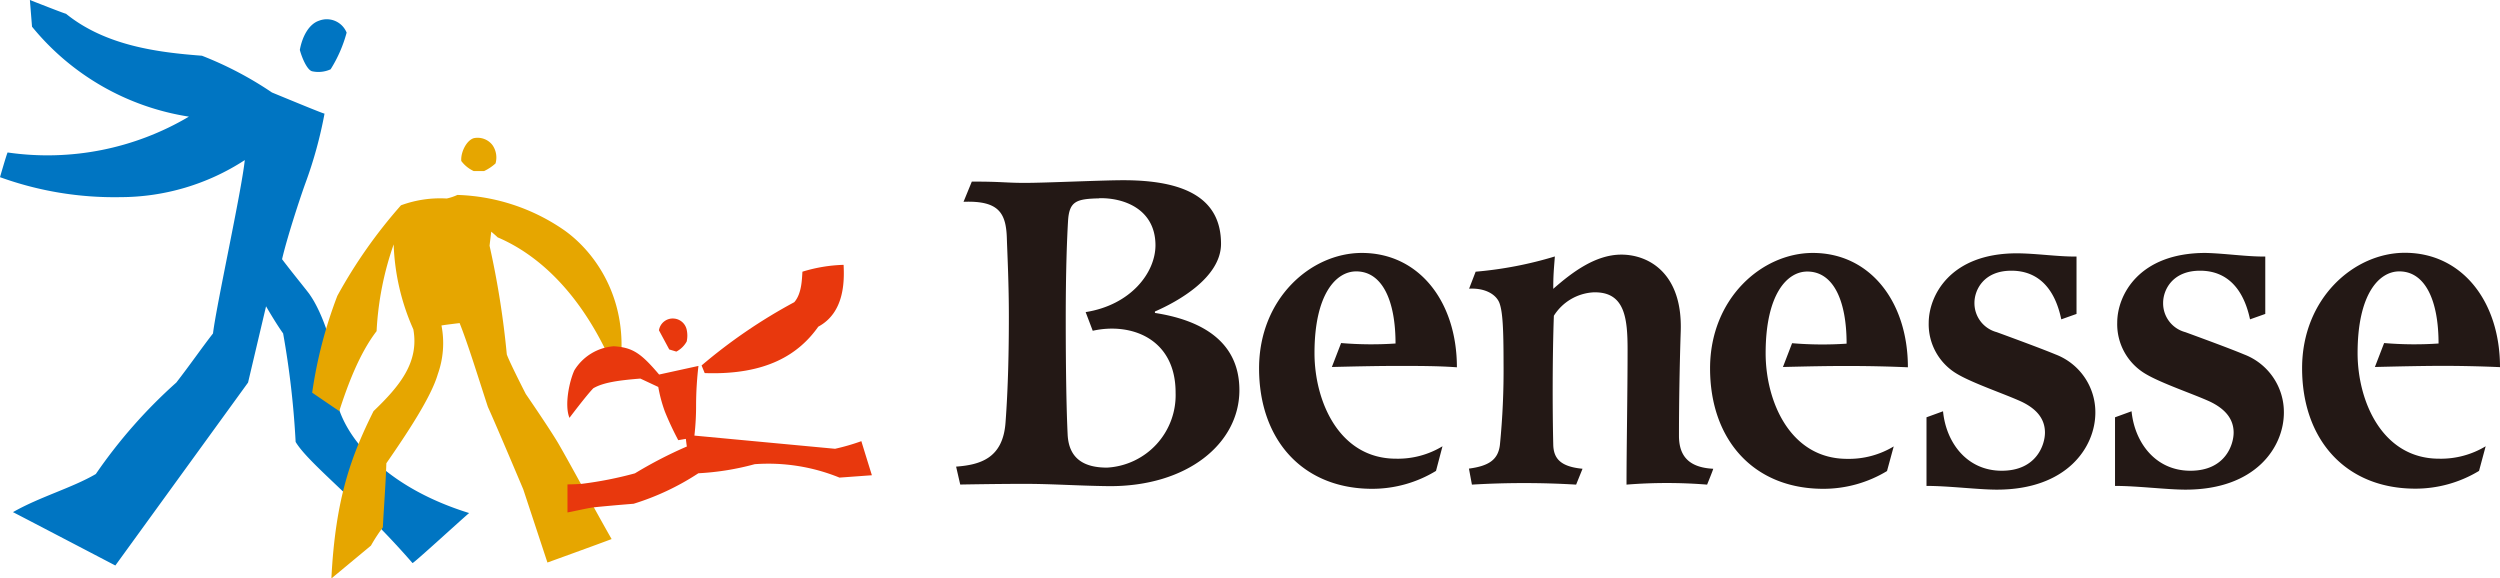 <svg height="75.87" viewBox="0 0 327.94 75.87" width="327.94" xmlns="http://www.w3.org/2000/svg"><path d="m26.49 7.31a46.6 46.6 0 0 1 9.18 4.82c2.72 1.12 6.9 2.85 6.9 2.77a55.78 55.78 0 0 1 -2.57 9.3c-.81 2.28-2.36 7.05-3 9.8 1.21 1.62 3.64 4.58 3.64 4.66 2.16 3.05 4.26 10.27 3.68 14.55 1.37 4.7 6.58 10.79 17.22 14.09-.81.66-7.33 6.65-7.43 6.56-7-8.07-13.6-13-15.33-15.89a114.93 114.93 0 0 0 -1.64-14.23c-1-1.4-2.24-3.56-2.24-3.56l-2.36 10-17.41 24s-13.4-7-13.43-7c3.5-2 7.78-3.19 10.87-5a66.48 66.48 0 0 1 10.56-12c2-2.59 3.27-4.46 4.81-6.44.46-3.79 3.73-18.57 4.17-22.74a29.94 29.94 0 0 1 -16.27 4.86 44.05 44.05 0 0 1 -15.84-2.62s.88-3.06 1-3.24a36.41 36.41 0 0 0 23.78-4.7 33.12 33.12 0 0 1 -20.58-11.8l-.28-3.5s4.77 1.88 4.73 1.8c5.19 4.2 12.02 5.07 17.84 5.51zm12.84-.76c.33-1.81 1.21-3.39 2.51-3.83a2.81 2.81 0 0 1 3.63 1.56 17.64 17.64 0 0 1 -2.1 4.81 3.85 3.85 0 0 1 -2.43.26c-.65-.17-1.32-1.72-1.61-2.8z" fill="#0075c2"/><path d="m60.51 21.12c-.1-1.11.67-2.72 1.66-3a2.46 2.46 0 0 1 2.42.9 2.83 2.83 0 0 1 .41 2.42 6.2 6.2 0 0 1 -1.5 1h-1.36a4.28 4.28 0 0 1 -1.63-1.32zm-7.91 5.81a14.91 14.91 0 0 1 6-.89 6.75 6.75 0 0 0 1.4-.47 26 26 0 0 1 14 4.62c4.39 3.1 9 9.89 7.09 19.46-4.39-11.11-10.64-16.32-15.82-18.52-.15-.17-.83-.74-.83-.74s-.19 1.53-.22 1.85a114.35 114.35 0 0 1 2.26 14.25c.37 1.06 2.49 5.19 2.49 5.19s3 4.36 4.2 6.37c1.32 2.24 5.29 9.59 7.06 12.66-1.75.67-8.42 3.08-8.42 3.08l-3.17-9.6s-3.64-8.63-4.64-10.81c-1.33-4.06-2.59-8.19-3.71-11 0 0-2.34.28-2.38.32a12.08 12.08 0 0 1 -.48 6.38c-.87 3-4 7.72-6.75 11.69-.06 2.29-.37 6.52-.46 8.41a21.23 21.23 0 0 0 -1.56 2.39l-5.19 4.31c.53-10.48 2.58-16.03 5.53-21.95 3.44-3.29 6-6.41 5.22-10.73a29.72 29.72 0 0 1 -2.58-11.14 40.5 40.5 0 0 0 -2.24 11.38c-2.26 2.93-3.81 7.11-4.9 10.49l-3.55-2.42a58.56 58.56 0 0 1 3.3-12.7 65.15 65.15 0 0 1 8.35-11.88z" fill="#e6a600"/><path d="m92.44 48.94-.41-1a69.62 69.62 0 0 1 12.16-8.3c1-1.14 1-3.08 1.07-4a20.21 20.21 0 0 1 5.4-.9c.11 2.16.11 6.27-3.32 8.11-2.56 3.63-6.83 6.37-14.9 6.09z" fill="#e8380d"/><path d="m86.46 49.13 5.16-1.13a45.63 45.63 0 0 0 -.31 5.14 34.3 34.3 0 0 1 -.22 4l18.45 1.73a28.28 28.28 0 0 0 3.45-1c.3 1 1.38 4.47 1.38 4.47l-4.25.31a24.73 24.73 0 0 0 -11.12-1.76 34.71 34.71 0 0 1 -7.39 1.19 33.38 33.38 0 0 1 -8.49 4c-2.47.2-4.2.36-5.13.46s-2.85.57-3.55.68v-3.68s.87 0 1.85-.07a49.14 49.14 0 0 0 7-1.38 56 56 0 0 1 6.81-3.52c-.06-.36-.13-1-.13-1l-1 .17a40.56 40.56 0 0 1 -1.75-3.74 19 19 0 0 1 -.87-3.24l-2.35-1.1c-2.86.23-4.87.51-6.17 1.27-.87.88-3.13 3.88-3.13 3.88-.69-1.68 0-4.84.64-6.23a6.66 6.66 0 0 1 5.18-3.16c2.48.16 3.56.91 5.94 3.71zm2.26-3.01-.93-.28-1.35-2.51a1.83 1.83 0 0 1 2-1.54 1.86 1.86 0 0 1 1.64 1.47 3.62 3.62 0 0 1 0 1.53 3.27 3.27 0 0 1 -1.36 1.33z" fill="#e8380d"/><path d="m174.71 48.14 1.21-3.14a47.51 47.51 0 0 0 7.14.06c0-5.73-1.79-9.46-5.16-9.46-2.65 0-5.47 3-5.47 10.72 0 6.31 3.22 13.85 10.7 13.85a11.31 11.31 0 0 0 6.09-1.63l-.85 3.23a16.09 16.09 0 0 1 -8.37 2.35c-9.1 0-14.84-6.4-14.84-15.8 0-9.16 6.79-15.14 13.48-15.14 7.51 0 12.47 6.4 12.47 15-2.46-.18-5.11-.18-7.67-.18-2.77 0-5.44.06-8.73.14zm18-10.27.86-2.23a50.43 50.43 0 0 0 10.39-2c-.13 1.74-.21 2.39-.21 4.25 2.52-2.22 5.58-4.49 8.93-4.49 3.6 0 8.06 2.46 7.79 10.09-.15 4.55-.23 9.62-.23 13.68 0 2.67 1.32 4.16 4.49 4.32.05 0-.8 2.08-.8 2.08a66.55 66.55 0 0 0 -10.57 0c0-4.8.14-12 .14-17.69 0-4.18-.36-7.67-4.51-7.53a6.57 6.57 0 0 0 -5.16 3.07c-.19 5.2-.19 12.25-.08 16.93.05 1.84 1 2.87 3.84 3.14l-.84 2.08a115.57 115.57 0 0 0 -13.67 0l-.39-2.1c2.57-.34 3.82-1.14 4.06-3.09a99.22 99.22 0 0 0 .48-10.75c0-4.56-.12-6.69-.52-7.83s-1.84-2.05-4-1.93zm79.68-4.22v7.53l-2 .71c-.81-3.9-2.9-6.38-6.55-6.38s-4.84 2.55-4.84 4.21a3.93 3.93 0 0 0 2.92 3.85c2.12.78 5.88 2.16 7.71 2.92a8.11 8.11 0 0 1 5.23 7.63c0 4.52-3.7 10.11-12.92 10.11-2.45 0-6.27-.49-9.23-.49v-9l2.17-.79c.39 4.07 3.1 7.8 7.7 7.8s5.67-3.46 5.67-5c0-1.86-1.16-3.15-3.1-4.07-2.18-1-6.33-2.39-8.39-3.61a7.55 7.55 0 0 1 -3.76-6.71c0-3.55 2.79-9.13 11.55-9.13 2.45 0 5.53.46 7.84.42zm-38.51 14.49 1.2-3.12a47.62 47.62 0 0 0 7.15.06c0-5.73-1.77-9.46-5.16-9.46-2.66 0-5.46 3-5.46 10.72 0 6.31 3.21 13.85 10.69 13.85a11.38 11.38 0 0 0 6.11-1.63l-.88 3.23a16.12 16.12 0 0 1 -8.36 2.33c-9.11 0-14.85-6.4-14.85-15.8 0-9.16 6.79-15.14 13.48-15.14 7.51 0 12.47 6.4 12.47 15-2.46-.11-5.14-.17-7.65-.17-2.75-.01-5.43.05-8.74.13zm63.27-14.49v7.53l-2 .71c-.83-3.9-2.92-6.38-6.56-6.38s-4.84 2.55-4.84 4.21a3.91 3.91 0 0 0 2.91 3.85c2.12.78 5.89 2.16 7.7 2.92a8.1 8.1 0 0 1 5.23 7.63c0 4.52-3.69 10.11-12.89 10.11-2.49 0-6.29-.49-9.26-.49v-9l2.17-.79c.4 4.07 3.11 7.8 7.72 7.8s5.67-3.46 5.67-5c0-1.86-1.19-3.15-3.11-4.07-2.18-1-6.35-2.39-8.4-3.61a7.56 7.56 0 0 1 -3.76-6.76c0-3.55 2.8-9.13 11.57-9.13 2.47.05 5.54.51 7.85.47zm14.38 14.49 1.21-3.14a47.5 47.5 0 0 0 7.14.06c0-5.73-1.79-9.46-5.15-9.46-2.67 0-5.47 3-5.47 10.72 0 6.31 3.23 13.85 10.69 13.85a11.38 11.38 0 0 0 6.11-1.63l-.87 3.23a16.12 16.12 0 0 1 -8.36 2.33c-9.11 0-14.85-6.4-14.85-15.8 0-9.16 6.8-15.14 13.48-15.14 7.52 0 12.48 6.4 12.48 15-2.47-.11-5.15-.17-7.68-.17-2.76.01-5.43.07-8.73.15zm-167.33-22.14c3.22-.07 7.35 1.42 7.37 6.16 0 3.63-3.26 7.85-9.16 8.78l.93 2.45c5-1.12 10.87 1 10.87 8.11a9.52 9.52 0 0 1 -9 9.84c-2.88 0-5-1.07-5.16-4.33s-.25-8.64-.25-15.16.17-10.61.3-12.83c.15-2.63 1.09-2.93 4.06-3m-17.77.46 1.09-2.66c4.09 0 4.36.17 7 .17s10.13-.35 12.87-.35c8 0 12.82 2.31 12.82 8.34 0 4.44-5.7 7.59-8.67 8.88v.19c5.65.87 11.08 3.44 11.08 10.13 0 7-6.85 12.69-17.23 12.59-4.24-.06-7.29-.3-11-.3s-8.39.09-8.39.09l-.54-2.35c3.18-.24 6.13-1.1 6.48-5.75s.44-9.59.44-13.89-.18-7.86-.26-10.17c-.08-3.4-.98-5.1-5.65-4.93z" fill="#231815" fill-rule="evenodd"/></svg>